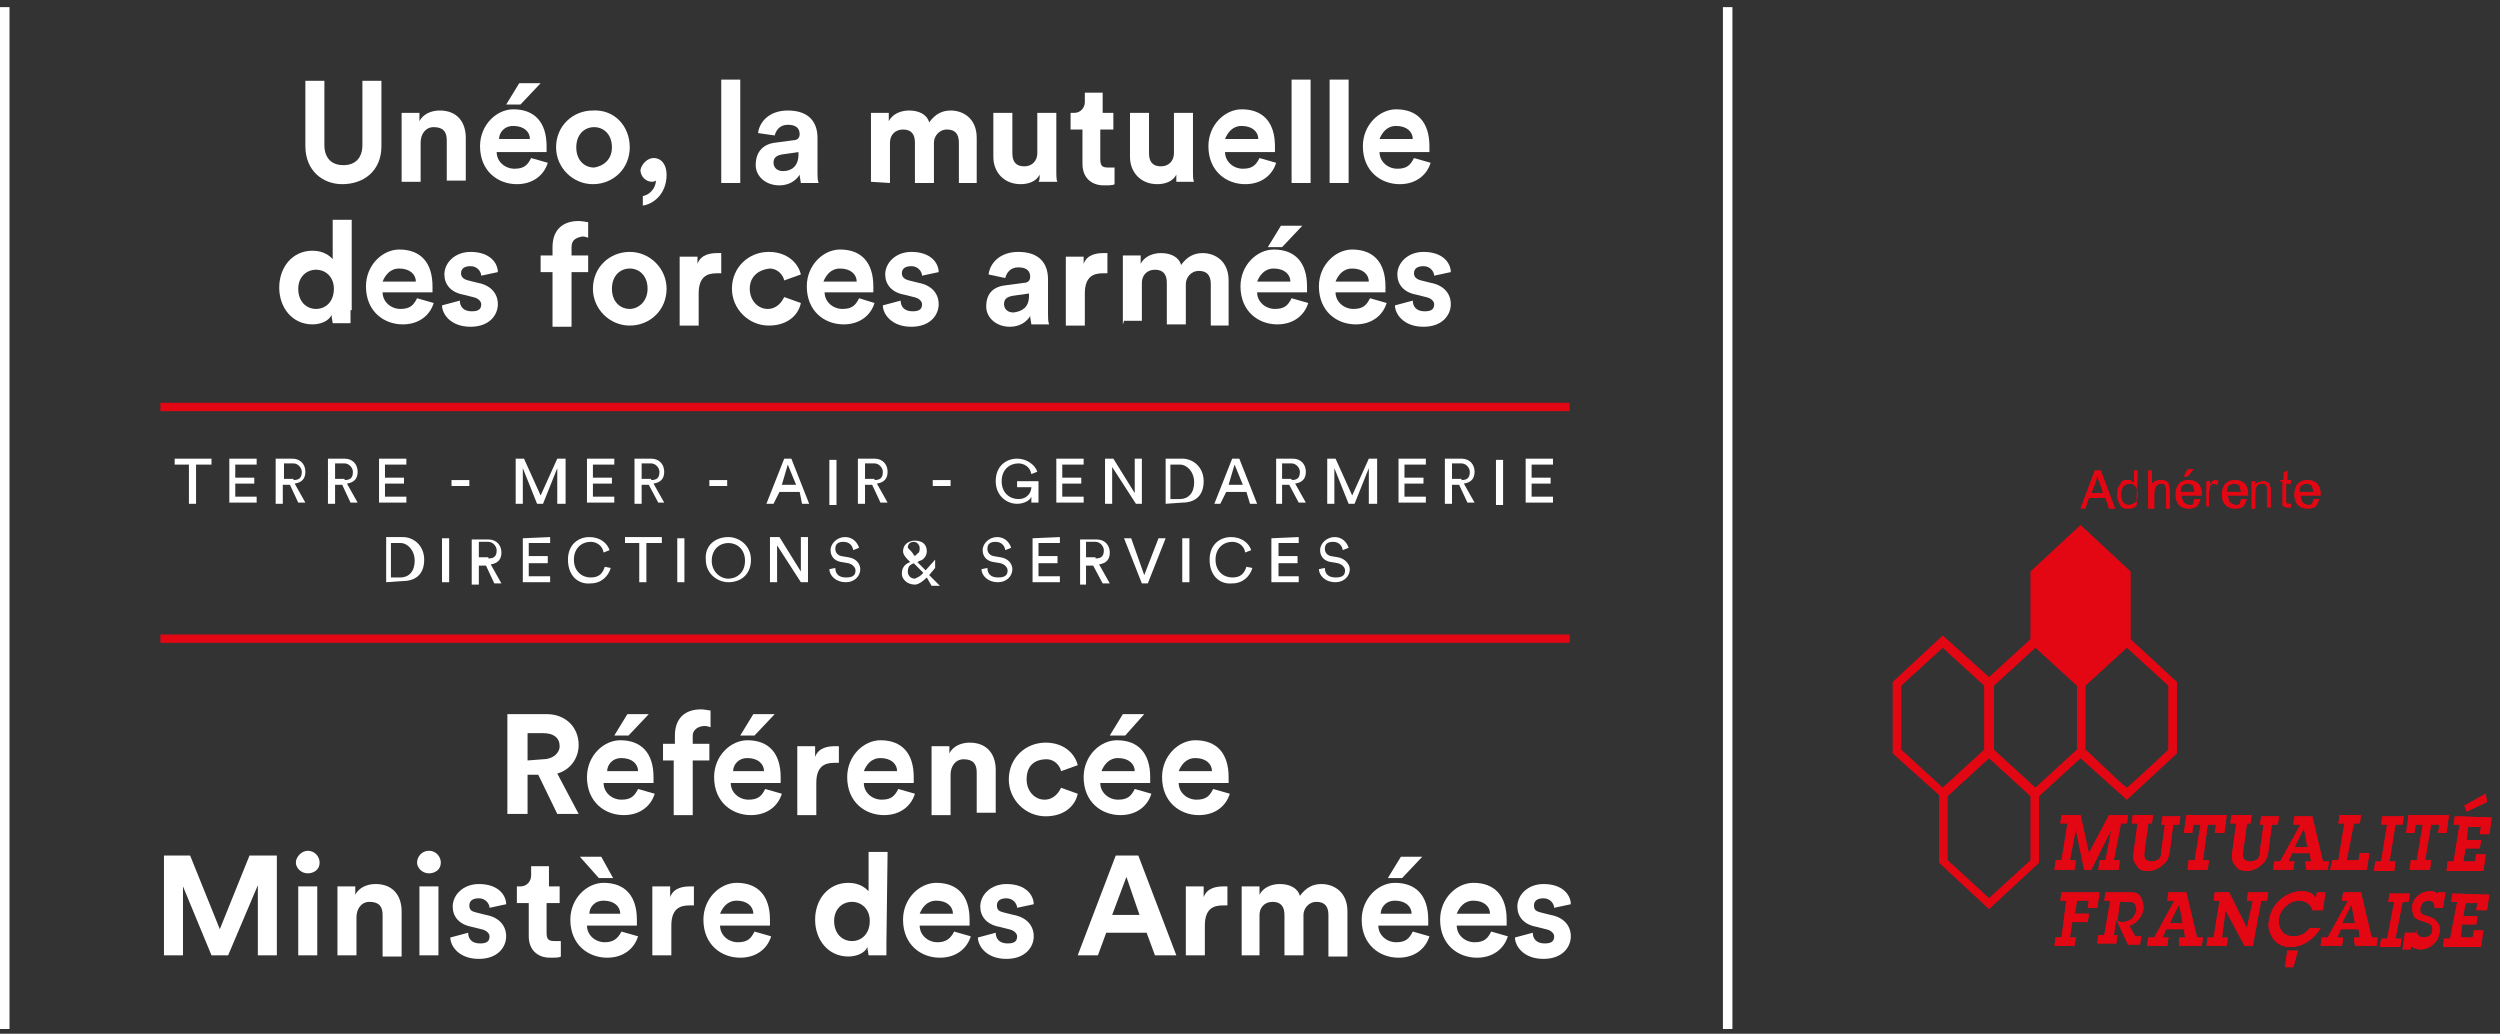<?xml version="1.0" encoding="utf-8"?>
<!-- Generator: Adobe Illustrator 28.0.0, SVG Export Plug-In . SVG Version: 6.00 Build 0)  -->
<svg version="1.1" id="Layer_1" xmlns="http://www.w3.org/2000/svg" xmlns:xlink="http://www.w3.org/1999/xlink" x="0px" y="0px"
	 viewBox="0 0 210.4 87" style="enable-background:new 0 0 210.4 87;" xml:space="preserve">
<rect x="0" y="0" width="210.4" height="87" fill="#333333" stroke="none"/>
<style type="text/css">
	.st0{fill:#E30613;}
	.st1{fill:#FFFFFF;}
</style>
<g>
	<g>
		<g>
			<path class="st0" d="M179.3,53.8v-5.7l-4.2-3.9l-4.2,3.9v5.7l-3.5,3.2l-3.9-3.5l-4.2,3.9v6l3.9,3.5v5.7l4.2,3.9l4.2-3.9V67
				l3.5-3.2l3.9,3.5l4.2-3.9v-6L179.3,53.8z M160,57.7l3.5-3.2l3.5,3.2v5.4l-3.5,3.2l-3.5-3.2V57.7z M170.9,72.4l-3.5,3.2l-3.5-3.2
				V67l3.5-3.2l3.5,3.2V72.4z M174.8,63.1l-3.5,3.2l-3.5-3.2v-5.4l3.5-3.2l3.5,3.2V63.1z M182.5,63.1c-0.2,0.2-3.1,2.9-3.5,3.2
				c-0.5-0.3-3.3-3.1-3.5-3.2v-5.4l3.5-3.2l3.5,3.2V63.1z"/>
		</g>
		<g>
			<path class="st0" d="M177.9,72.4h0.5l-0.1,0.8h-1.7l0.1-0.8h0.5l0.5-2.6l-1.7,3.4h-0.6l-0.7-3.4l-0.5,2.6h0.5l-0.1,0.8h-1.7
				l0.1-0.8h0.5l0.5-3.1h-0.6l0.1-0.7h1.6l0.7,3.2l1.7-3.2h1.6l-0.1,0.7h-0.5L177.9,72.4z"/>
		</g>
		<g>
			<path class="st0" d="M183.5,68.7l-0.1,0.7h-0.5l-0.3,2.3c-0.1,0.5-0.2,0.8-0.6,1.1c-0.3,0.3-0.8,0.5-1.2,0.5
				c-0.5,0-0.8-0.1-1-0.5c-0.3-0.3-0.3-0.8-0.2-1.3l0.3-2.2h-0.5l0.1-0.7h1.7l-0.1,0.7h-0.3l-0.3,2.2c0,0.2-0.1,0.5,0,0.7
				s0.3,0.3,0.6,0.3c0.2,0,0.5-0.1,0.6-0.2c0.2-0.2,0.2-0.5,0.2-0.7l0.3-2.2h-0.3l0.1-0.7h1.6l0,0C183.6,68.7,183.5,68.7,183.5,68.7
				z"/>
		</g>
		<g>
			<path class="st0" d="M185.4,72.4h0.5l-0.1,0.8h-1.7l0.1-0.8h0.5l0.5-3h-0.6l-0.1,0.7h-0.7l0.2-1.5h3.4l-0.2,1.5h-0.8l0.1-0.7
				h-0.7L185.4,72.4z"/>
		</g>
		<g>
			<path class="st0" d="M191.8,68.7l-0.1,0.7h-0.5l-0.3,2.3c-0.1,0.5-0.2,0.8-0.6,1.1c-0.3,0.3-0.8,0.5-1.2,0.5s-0.8-0.1-1-0.5
				c-0.3-0.3-0.3-0.8-0.2-1.3l0.3-2.2h-0.5l0.1-0.7h1.7l-0.1,0.7h-0.3l-0.3,2.2c0,0.2-0.1,0.5,0,0.7s0.3,0.3,0.6,0.3
				c0.2,0,0.5-0.1,0.6-0.2c0.2-0.2,0.2-0.5,0.2-0.7l0.3-2.2h-0.3l0.1-0.7h1.6l0,0C191.9,68.7,191.8,68.7,191.8,68.7z"/>
		</g>
		<g>
			<path class="st0" d="M194,72.5h0.5l-0.1-0.7h-1.5l-0.3,0.7h0.5l-0.1,0.7h-1.7l0.1-0.7h0.5l1.7-3.1H193l0.1-0.7h1.5l0.9,3.8h0.5
				l-0.1,0.7h-1.8L194,72.5z M193.9,69.7l-0.8,1.6h1.1L193.9,69.7z"/>
		</g>
		<g>
			<path class="st0" d="M196.3,72.4h0.5l0.5-3.1h-0.5l0.1-0.7h1.8l-0.1,0.7h-0.5l-0.6,3.1h1l0.1-0.6h0.8l-0.2,1.4h-3.1L196.3,72.4z"
				/>
		</g>
		<g>
			<path class="st0" d="M200.5,68.7l-0.1,0.7h0.5l-0.5,3.1h-0.5l-0.1,0.8h1.7l0.1-0.8h-0.5l0.5-3.1h0.6l0.1-0.7H200.5z"/>
		</g>
		<g>
			<path class="st0" d="M205.9,70.1l0.2-1.5h-3.4l-0.2,1.5h0.7l0.1-0.7h0.6l-0.5,3h-0.5l-0.1,0.8h1.7l0.1-0.8h-0.5l0.5-3h0.7
				l-0.1,0.7H205.9z"/>
		</g>
		<g>
			<path class="st0" d="M207.4,67.8l0.2,0.5l1.7-0.8l-0.1-0.7L207.4,67.8z"/>
		</g>
		<g>
			<path class="st0" d="M206.6,68.7l-0.1,0.7h0.5l-0.5,3.1H206l-0.1,0.8h3.1l0.2-1.4h-0.8l-0.1,0.6h-1l0.2-1.1h1.2l0.1-0.7h-1.2
				l0.1-1.1h1.1l-0.1,0.6h0.8l0.2-1.4L206.6,68.7L206.6,68.7z"/>
		</g>
		<g>
			<path class="st0" d="M173.9,75.8h-0.5l0.1-0.7h3.2l-0.2,1.3h-0.8l0.1-0.6h-1l-0.2,1.1h1.2l-0.1,0.7h-1.3l-0.2,1.3h0.5l-0.1,0.7
				h-1.7l0.1-0.7h0.5L173.9,75.8z"/>
		</g>
		<g>
			<path class="st0" d="M177.6,75.8h-0.5l0.1-0.7h1.9c0.5,0,0.8,0,1,0.3s0.3,0.7,0.3,1.1c-0.1,0.7-0.7,1.3-1.2,1.4l0.5,0.9h0.5
				l-0.1,0.7h-1l-1-2.1l-0.2,1.3h0.3l-0.1,0.7h-1.6l0.1-0.7h0.5L177.6,75.8z M178.5,77.6c0.2,0,0.5,0,0.8-0.2
				c0.2-0.1,0.3-0.3,0.5-0.7c0-0.2,0-0.5-0.2-0.7c-0.1-0.1-0.3-0.1-0.6-0.1h-0.6l-0.2,1.6L178.5,77.6L178.5,77.6L178.5,77.6z"/>
		</g>
		<g>
			<path class="st0" d="M183.4,78.9h0.5l-0.1-0.7h-1.5l-0.3,0.7h0.5l-0.1,0.7h-1.7l0.1-0.7h0.5l1.7-3.1h-0.6l0.1-0.7h1.5l0.9,3.8
				h0.5l-0.1,0.7h-1.9V78.9z M183.4,76.1l-0.8,1.6h1.1L183.4,76.1z"/>
		</g>
		<g>
			<path class="st0" d="M189.6,79.6h-0.7l-1.6-3l-0.3,2.3h0.5l-0.1,0.7h-1.7l0.1-0.7h0.5l0.5-3.1h-0.5l0.1-0.7h1.2l1.5,3l0.5-2.3
				h-0.5l0.1-0.7h1.7l-0.1,0.7h-0.5L189.6,79.6z"/>
		</g>
		<g>
			<path class="st0" d="M194.6,76.5c-0.2-0.5-0.7-0.7-1.1-0.7c-0.8,0-1.6,0.7-1.7,1.5s0.3,1.5,1.2,1.5c0.6,0,1-0.2,1.4-0.7h0.9
				c-0.5,0.9-1.5,1.6-2.5,1.6c-0.6,0-1.1-0.2-1.5-0.7c-0.3-0.5-0.5-1-0.3-1.7c0.2-1.3,1.5-2.3,2.7-2.3c0.6,0,1,0.2,1.2,0.6l0.1-0.5
				h0.7l-0.2,1.5h-0.9L194.6,76.5L194.6,76.5z"/>
		</g>
		<g>
			<path class="st0" d="M198.1,78.9h0.5l-0.1-0.7H197l-0.3,0.7h0.5l-0.1,0.7h-1.8l0.1-0.7h0.5l1.7-3.1h-0.5l0.1-0.7h1.5l0.9,3.8h0.5
				l-0.1,0.7h-1.8L198.1,78.9z M197.9,76.1l-0.8,1.6h1.1L197.9,76.1z"/>
		</g>
		<g>
			<path class="st0" d="M201.1,75.2l-0.1,0.7h0.5l-0.6,3.1h-0.5l-0.1,0.7h1.7l0.1-0.7h-0.5l0.6-3.1h0.5l0.1-0.7H201.1z"/>
		</g>
		<g>
			<path class="st0" d="M203.4,78.2c-0.1,0.3,0.1,0.7,0.6,0.7c0.3,0,0.7-0.2,0.7-0.6c0.1-0.5-0.3-0.6-0.6-0.7
				c-0.3-0.1-0.6-0.2-0.8-0.3c-0.2-0.2-0.3-0.6-0.3-1c0.1-0.8,0.8-1.3,1.5-1.3c0.3,0,0.6,0.1,0.7,0.3v-0.2h0.6l-0.2,1.3h-0.7
				c0-0.3-0.1-0.6-0.5-0.6s-0.6,0.2-0.7,0.6c-0.1,0.5,0.2,0.6,0.6,0.7c0.3,0.1,0.6,0.2,0.8,0.5c0.2,0.2,0.3,0.6,0.2,0.9
				c-0.1,0.8-0.8,1.4-1.6,1.4c-0.3,0-0.6-0.1-0.8-0.3v0.3h-0.7l0.2-1.4h1L203.4,78.2L203.4,78.2z"/>
		</g>
		<g>
			<path class="st0" d="M206.4,75.2l-0.1,0.7h0.5l-0.6,3.1h-0.5l-0.1,0.7h3.2l0.2-1.4h-0.8l-0.1,0.6h-1l0.1-1.1h1.2l0.1-0.7h-1.2
				l0.2-1.1h1l-0.1,0.6h0.9l0.2-1.3L206.4,75.2L206.4,75.2z"/>
		</g>
		<g>
			<path class="st0" d="M192.8,80c-0.1,0-0.2,0-0.3,0l-0.2,1.4h0.7l0.4-1.4C193,80,192.9,80,192.8,80z"/>
		</g>
		<g>
			<path class="st0" d="M175.1,42.8l1.2-3.2h0.5l1.2,3.2h-0.5l-0.3-0.9h-1.4l-0.3,0.9H175.1z M176,41.5h1l-0.3-0.9
				c-0.1-0.2-0.2-0.5-0.2-0.7c0,0.2-0.1,0.5-0.1,0.6L176,41.5z"/>
		</g>
		<g>
			<path class="st0" d="M179.8,42.8v-0.3c-0.1,0.2-0.3,0.3-0.7,0.3c-0.2,0-0.3,0-0.5-0.1c-0.1-0.1-0.2-0.2-0.3-0.5
				c-0.1-0.2-0.1-0.3-0.1-0.6c0-0.2,0-0.5,0.1-0.6c0.1-0.2,0.2-0.3,0.3-0.5c0.1-0.1,0.3-0.1,0.5-0.1s0.2,0,0.3,0.1
				c0.1,0.1,0.2,0.1,0.2,0.2v-1.1h0.3L179.8,42.8L179.8,42.8L179.8,42.8z M178.5,41.6c0,0.3,0.1,0.6,0.2,0.7
				c0.1,0.1,0.2,0.2,0.5,0.2c0.1,0,0.3-0.1,0.5-0.2c0.1-0.1,0.2-0.3,0.2-0.7c0-0.3-0.1-0.6-0.2-0.7c-0.1-0.1-0.2-0.2-0.5-0.2
				c-0.2,0-0.3,0.1-0.5,0.2C178.6,41.1,178.5,41.3,178.5,41.6z"/>
		</g>
		<g>
			<path class="st0" d="M180.8,42.8v-3.2h0.3v1.1c0.2-0.2,0.5-0.3,0.7-0.3c0.1,0,0.3,0,0.5,0.1c0.1,0.1,0.2,0.1,0.2,0.2
				c0,0.1,0.1,0.3,0.1,0.6v1.5h-0.3v-1.5c0-0.2,0-0.3-0.1-0.5c-0.1-0.1-0.2-0.1-0.3-0.1s-0.2,0-0.3,0.1c-0.1,0.1-0.2,0.1-0.2,0.2
				c0,0.1-0.1,0.2-0.1,0.5v1.3C181.3,42.8,180.8,42.8,180.8,42.8z"/>
		</g>
		<g>
			<path class="st0" d="M184.7,42h0.5c-0.1,0.2-0.2,0.5-0.3,0.6c-0.2,0.1-0.3,0.2-0.7,0.2s-0.6-0.1-0.8-0.3
				c-0.2-0.2-0.3-0.5-0.3-0.9c0-0.3,0.1-0.7,0.3-0.9c0.2-0.2,0.5-0.3,0.8-0.3s0.6,0.1,0.8,0.3c0.2,0.2,0.3,0.5,0.3,0.9v0.1h-1.7
				c0,0.2,0.1,0.5,0.2,0.6s0.3,0.2,0.5,0.2s0.2,0,0.3-0.1C184.6,42.3,184.6,42.2,184.7,42z M183.5,41.4h1.2c0-0.2-0.1-0.3-0.1-0.5
				c-0.1-0.1-0.3-0.2-0.5-0.2s-0.3,0.1-0.5,0.2C183.6,41.1,183.5,41.2,183.5,41.4z M183.8,40.1l0.3-0.6h0.5l-0.5,0.6H183.8z"/>
		</g>
		<g>
			<path class="st0" d="M185.7,42.8v-2.3h0.3v0.3c0.1-0.1,0.1-0.2,0.2-0.3c0.1,0,0.1-0.1,0.2-0.1s0.2,0,0.3,0.1l-0.1,0.3
				c-0.1,0-0.2-0.1-0.3-0.1c-0.1,0-0.1,0-0.2,0.1c-0.1,0-0.1,0.1-0.1,0.2c0,0.1-0.1,0.3-0.1,0.5v1.1h-0.2L185.7,42.8L185.7,42.8z"/>
		</g>
		<g>
			<path class="st0" d="M188.6,42h0.5c-0.1,0.2-0.2,0.5-0.3,0.6c-0.1,0.1-0.3,0.2-0.7,0.2c-0.3,0-0.6-0.1-0.8-0.3
				c-0.2-0.2-0.3-0.5-0.3-0.9c0-0.3,0.1-0.7,0.3-0.9c0.2-0.2,0.5-0.3,0.8-0.3s0.6,0.1,0.8,0.3c0.2,0.2,0.3,0.5,0.3,0.9v0.1h-1.7
				c0,0.2,0.1,0.5,0.2,0.6s0.3,0.2,0.5,0.2c0.1,0,0.2,0,0.3-0.1C188.5,42.3,188.6,42.2,188.6,42z M187.4,41.4h1.2
				c0-0.2-0.1-0.3-0.1-0.5c-0.1-0.1-0.3-0.2-0.5-0.2s-0.3,0.1-0.5,0.2C187.5,41.1,187.4,41.2,187.4,41.4z"/>
		</g>
		<g>
			<path class="st0" d="M189.5,42.8v-2.3h0.3v0.3c0.1-0.2,0.5-0.3,0.7-0.3c0.1,0,0.2,0,0.3,0.1c0.1,0,0.2,0.1,0.2,0.2
				c0,0.1,0.1,0.2,0.1,0.3s0,0.2,0,0.3v1.3h-0.3v-1.4c0-0.1,0-0.2,0-0.3s-0.1-0.1-0.1-0.2c-0.1,0-0.1-0.1-0.2-0.1s-0.3,0-0.5,0.1
				c-0.1,0.1-0.2,0.3-0.2,0.6v1.4C189.8,42.8,189.5,42.8,189.5,42.8z"/>
		</g>
		<g>
			<path class="st0" d="M192.8,42.4v0.3c-0.1,0-0.2,0-0.3,0c-0.1,0-0.2,0-0.3-0.1c-0.1,0-0.1-0.1-0.1-0.2c0-0.1,0-0.2,0-0.5v-1.4
				h-0.2v-0.1h0.3v-0.6l0.3-0.2v0.8h0.3v0.3h-0.4v1.4c0,0.1,0,0.2,0,0.2s0,0,0.1,0.1h0.1C192.7,42.4,192.8,42.4,192.8,42.4z"/>
		</g>
		<g>
			<path class="st0" d="M194.7,42h0.5c-0.1,0.2-0.2,0.5-0.3,0.6c-0.1,0.1-0.3,0.2-0.7,0.2c-0.3,0-0.6-0.1-0.8-0.3
				c-0.2-0.2-0.3-0.5-0.3-0.9c0-0.3,0.1-0.7,0.3-0.9c0.2-0.2,0.5-0.3,0.8-0.3s0.6,0.1,0.8,0.3c0.2,0.2,0.3,0.5,0.3,0.9v0.1h-1.7
				c0,0.2,0.1,0.5,0.2,0.6s0.3,0.2,0.5,0.2c0.1,0,0.2,0,0.3-0.1C194.6,42.3,194.7,42.2,194.7,42z M193.5,41.4h1.2
				c0-0.2-0.1-0.3-0.1-0.5c-0.1-0.1-0.2-0.2-0.5-0.2c-0.2,0-0.3,0.1-0.5,0.2C193.6,41.1,193.5,41.2,193.5,41.4z"/>
		</g>
		<g>
			<path class="st0" d="M179.3,53.8v-5.7l-4.2-3.9l-4.2,3.9v5.7l-3.5,3.2l-3.9-3.5l-4.2,3.9v6l3.9,3.5v5.7l4.2,3.9l4.2-3.9V67
				l3.5-3.2l3.9,3.5l4.2-3.9v-6L179.3,53.8z M160,57.7l3.5-3.2l3.5,3.2v5.4l-3.5,3.2l-3.5-3.2V57.7z M170.9,72.4l-3.5,3.2l-3.5-3.2
				V67l3.5-3.2l3.5,3.2V72.4z M174.8,63.1l-3.5,3.2l-3.5-3.2v-5.4l3.5-3.2l3.5,3.2V63.1z M182.5,63.1c-0.2,0.2-3.1,2.9-3.5,3.2
				c-0.5-0.3-3.3-3.1-3.5-3.2v-5.4l3.5-3.2l3.5,3.2V63.1z"/>
		</g>
		<g>
			<path class="st0" d="M177.9,72.4h0.5l-0.1,0.8h-1.7l0.1-0.8h0.5l0.5-2.6l-1.7,3.4h-0.6l-0.7-3.4l-0.5,2.6h0.5l-0.1,0.8h-1.7
				l0.1-0.8h0.5l0.5-3.1h-0.6l0.1-0.7h1.6l0.7,3.2l1.7-3.2h1.6l-0.1,0.7h-0.5L177.9,72.4z"/>
		</g>
		<g>
			<path class="st0" d="M183.5,68.7l-0.1,0.7h-0.5l-0.3,2.3c-0.1,0.5-0.2,0.8-0.6,1.1c-0.3,0.3-0.8,0.5-1.2,0.5
				c-0.5,0-0.8-0.1-1-0.5c-0.3-0.3-0.3-0.8-0.2-1.3l0.3-2.2h-0.5l0.1-0.7h1.7l-0.1,0.7h-0.3l-0.3,2.2c0,0.2-0.1,0.5,0,0.7
				s0.3,0.3,0.6,0.3c0.2,0,0.5-0.1,0.6-0.2c0.2-0.2,0.2-0.5,0.2-0.7l0.3-2.2h-0.3l0.1-0.7h1.6l0,0C183.6,68.7,183.5,68.7,183.5,68.7
				z"/>
		</g>
		<g>
			<path class="st0" d="M185.4,72.4h0.5l-0.1,0.8h-1.7l0.1-0.8h0.5l0.5-3h-0.6l-0.1,0.7h-0.7l0.2-1.5h3.4l-0.2,1.5h-0.8l0.1-0.7
				h-0.7L185.4,72.4z"/>
		</g>
		<g>
			<path class="st0" d="M191.8,68.7l-0.1,0.7h-0.5l-0.3,2.3c-0.1,0.5-0.2,0.8-0.6,1.1c-0.3,0.3-0.8,0.5-1.2,0.5s-0.8-0.1-1-0.5
				c-0.3-0.3-0.3-0.8-0.2-1.3l0.3-2.2h-0.5l0.1-0.7h1.7l-0.1,0.7h-0.3l-0.3,2.2c0,0.2-0.1,0.5,0,0.7s0.3,0.3,0.6,0.3
				c0.2,0,0.5-0.1,0.6-0.2c0.2-0.2,0.2-0.5,0.2-0.7l0.3-2.2h-0.3l0.1-0.7h1.6l0,0C191.9,68.7,191.8,68.7,191.8,68.7z"/>
		</g>
		<g>
			<path class="st0" d="M194,72.5h0.5l-0.1-0.7h-1.5l-0.3,0.7h0.5l-0.1,0.7h-1.7l0.1-0.7h0.5l1.7-3.1H193l0.1-0.7h1.5l0.9,3.8h0.5
				l-0.1,0.7h-1.8L194,72.5z M193.9,69.7l-0.8,1.6h1.1L193.9,69.7z"/>
		</g>
		<g>
			<path class="st0" d="M196.3,72.4h0.5l0.5-3.1h-0.5l0.1-0.7h1.8l-0.1,0.7h-0.5l-0.6,3.1h1l0.1-0.6h0.8l-0.2,1.4h-3.1L196.3,72.4z"
				/>
		</g>
		<g>
			<path class="st0" d="M200.5,68.7l-0.1,0.7h0.5l-0.5,3.1h-0.5l-0.1,0.8h1.7l0.1-0.8h-0.5l0.5-3.1h0.6l0.1-0.7H200.5z"/>
		</g>
		<g>
			<path class="st0" d="M205.9,70.1l0.2-1.5h-3.4l-0.2,1.5h0.7l0.1-0.7h0.6l-0.5,3h-0.5l-0.1,0.8h1.7l0.1-0.8h-0.5l0.5-3h0.7
				l-0.1,0.7H205.9z"/>
		</g>
		<g>
			<path class="st0" d="M207.4,67.8l0.2,0.5l1.7-0.8l-0.1-0.7L207.4,67.8z"/>
		</g>
		<g>
			<path class="st0" d="M206.6,68.7l-0.1,0.7h0.5l-0.5,3.1H206l-0.1,0.8h3.1l0.2-1.4h-0.8l-0.1,0.6h-1l0.2-1.1h1.2l0.1-0.7h-1.2
				l0.1-1.1h1.1l-0.1,0.6h0.8l0.2-1.4L206.6,68.7L206.6,68.7z"/>
		</g>
		<g>
			<path class="st0" d="M173.9,75.8h-0.5l0.1-0.7h3.2l-0.2,1.3h-0.8l0.1-0.6h-1l-0.2,1.1h1.2l-0.1,0.7h-1.3l-0.2,1.3h0.5l-0.1,0.7
				h-1.7l0.1-0.7h0.5L173.9,75.8z"/>
		</g>
		<g>
			<path class="st0" d="M177.6,75.8h-0.5l0.1-0.7h1.9c0.5,0,0.8,0,1,0.3s0.3,0.7,0.3,1.1c-0.1,0.7-0.7,1.3-1.2,1.4l0.5,0.9h0.5
				l-0.1,0.7h-1l-1-2.1l-0.2,1.3h0.3l-0.1,0.7h-1.6l0.1-0.7h0.5L177.6,75.8z M178.5,77.6c0.2,0,0.5,0,0.8-0.2
				c0.2-0.1,0.3-0.3,0.5-0.7c0-0.2,0-0.5-0.2-0.7c-0.1-0.1-0.3-0.1-0.6-0.1h-0.6l-0.2,1.6L178.5,77.6L178.5,77.6L178.5,77.6z"/>
		</g>
		<g>
			<path class="st0" d="M183.4,78.9h0.5l-0.1-0.7h-1.5l-0.3,0.7h0.5l-0.1,0.7h-1.7l0.1-0.7h0.5l1.7-3.1h-0.6l0.1-0.7h1.5l0.9,3.8
				h0.5l-0.1,0.7h-1.9V78.9z M183.4,76.1l-0.8,1.6h1.1L183.4,76.1z"/>
		</g>
		<g>
			<path class="st0" d="M189.6,79.6h-0.7l-1.6-3l-0.3,2.3h0.5l-0.1,0.7h-1.7l0.1-0.7h0.5l0.5-3.1h-0.5l0.1-0.7h1.2l1.5,3l0.5-2.3
				h-0.5l0.1-0.7h1.7l-0.1,0.7h-0.5L189.6,79.6z"/>
		</g>
		<g>
			<path class="st0" d="M194.6,76.5c-0.2-0.5-0.7-0.7-1.1-0.7c-0.8,0-1.6,0.7-1.7,1.5s0.3,1.5,1.2,1.5c0.6,0,1-0.2,1.4-0.7h0.9
				c-0.5,0.9-1.5,1.6-2.5,1.6c-0.6,0-1.1-0.2-1.5-0.7c-0.3-0.5-0.5-1-0.3-1.7c0.2-1.3,1.5-2.3,2.7-2.3c0.6,0,1,0.2,1.2,0.6l0.1-0.5
				h0.7l-0.2,1.5h-0.9L194.6,76.5L194.6,76.5z"/>
		</g>
		<g>
			<path class="st0" d="M198.1,78.9h0.5l-0.1-0.7H197l-0.3,0.7h0.5l-0.1,0.7h-1.8l0.1-0.7h0.5l1.7-3.1h-0.5l0.1-0.7h1.5l0.9,3.8h0.5
				l-0.1,0.7h-1.8L198.1,78.9z M197.9,76.1l-0.8,1.6h1.1L197.9,76.1z"/>
		</g>
		<g>
			<path class="st0" d="M201.1,75.2l-0.1,0.7h0.5l-0.6,3.1h-0.5l-0.1,0.7h1.7l0.1-0.7h-0.5l0.6-3.1h0.5l0.1-0.7H201.1z"/>
		</g>
		<g>
			<path class="st0" d="M203.4,78.2c-0.1,0.3,0.1,0.7,0.6,0.7c0.3,0,0.7-0.2,0.7-0.6c0.1-0.5-0.3-0.6-0.6-0.7
				c-0.3-0.1-0.6-0.2-0.8-0.3c-0.2-0.2-0.3-0.6-0.3-1c0.1-0.8,0.8-1.3,1.5-1.3c0.3,0,0.6,0.1,0.7,0.3v-0.2h0.6l-0.2,1.3h-0.7
				c0-0.3-0.1-0.6-0.5-0.6s-0.6,0.2-0.7,0.6c-0.1,0.5,0.2,0.6,0.6,0.7c0.3,0.1,0.6,0.2,0.8,0.5c0.2,0.2,0.3,0.6,0.2,0.9
				c-0.1,0.8-0.8,1.4-1.6,1.4c-0.3,0-0.6-0.1-0.8-0.3v0.3h-0.7l0.2-1.4h1L203.4,78.2L203.4,78.2z"/>
		</g>
		<g>
			<path class="st0" d="M206.4,75.2l-0.1,0.7h0.5l-0.6,3.1h-0.5l-0.1,0.7h3.2l0.2-1.4h-0.8l-0.1,0.6h-1l0.1-1.1h1.2l0.1-0.7h-1.2
				l0.2-1.1h1l-0.1,0.6h0.9l0.2-1.3L206.4,75.2L206.4,75.2z"/>
		</g>
		<g>
			<path class="st0" d="M192.8,80c-0.1,0-0.2,0-0.3,0l-0.2,1.4h0.7l0.4-1.4C193,80,192.9,80,192.8,80z"/>
		</g>
		<g>
			<path class="st0" d="M175.1,42.8l1.2-3.2h0.5l1.2,3.2h-0.5l-0.3-0.9h-1.4l-0.3,0.9H175.1z M176,41.5h1l-0.3-0.9
				c-0.1-0.2-0.2-0.5-0.2-0.7c0,0.2-0.1,0.5-0.1,0.6L176,41.5z"/>
		</g>
		<g>
			<path class="st0" d="M179.8,42.8v-0.3c-0.1,0.2-0.3,0.3-0.7,0.3c-0.2,0-0.3,0-0.5-0.1c-0.1-0.1-0.2-0.2-0.3-0.5
				c-0.1-0.2-0.1-0.3-0.1-0.6c0-0.2,0-0.5,0.1-0.6c0.1-0.2,0.2-0.3,0.3-0.5c0.1-0.1,0.3-0.1,0.5-0.1s0.2,0,0.3,0.1
				c0.1,0.1,0.2,0.1,0.2,0.2v-1.1h0.3L179.8,42.8L179.8,42.8L179.8,42.8z M178.5,41.6c0,0.3,0.1,0.6,0.2,0.7
				c0.1,0.1,0.2,0.2,0.5,0.2c0.1,0,0.3-0.1,0.5-0.2c0.1-0.1,0.2-0.3,0.2-0.7c0-0.3-0.1-0.6-0.2-0.7c-0.1-0.1-0.2-0.2-0.5-0.2
				c-0.2,0-0.3,0.1-0.5,0.2C178.6,41.1,178.5,41.3,178.5,41.6z"/>
		</g>
		<g>
			<path class="st0" d="M180.8,42.8v-3.2h0.3v1.1c0.2-0.2,0.5-0.3,0.7-0.3c0.1,0,0.3,0,0.5,0.1c0.1,0.1,0.2,0.1,0.2,0.2
				c0,0.1,0.1,0.3,0.1,0.6v1.5h-0.3v-1.5c0-0.2,0-0.3-0.1-0.5c-0.1-0.1-0.2-0.1-0.3-0.1s-0.2,0-0.3,0.1c-0.1,0.1-0.2,0.1-0.2,0.2
				c0,0.1-0.1,0.2-0.1,0.5v1.3C181.3,42.8,180.8,42.8,180.8,42.8z"/>
		</g>
		<g>
			<path class="st0" d="M184.7,42h0.5c-0.1,0.2-0.2,0.5-0.3,0.6c-0.2,0.1-0.3,0.2-0.7,0.2s-0.6-0.1-0.8-0.3
				c-0.2-0.2-0.3-0.5-0.3-0.9c0-0.3,0.1-0.7,0.3-0.9c0.2-0.2,0.5-0.3,0.8-0.3s0.6,0.1,0.8,0.3c0.2,0.2,0.3,0.5,0.3,0.9v0.1h-1.7
				c0,0.2,0.1,0.5,0.2,0.6s0.3,0.2,0.5,0.2s0.2,0,0.3-0.1C184.6,42.3,184.6,42.2,184.7,42z M183.5,41.4h1.2c0-0.2-0.1-0.3-0.1-0.5
				c-0.1-0.1-0.3-0.2-0.5-0.2s-0.3,0.1-0.5,0.2C183.6,41.1,183.5,41.2,183.5,41.4z M183.8,40.1l0.3-0.6h0.5l-0.5,0.6H183.8z"/>
		</g>
		<g>
			<path class="st0" d="M185.7,42.8v-2.3h0.3v0.3c0.1-0.1,0.1-0.2,0.2-0.3c0.1,0,0.1-0.1,0.2-0.1s0.2,0,0.3,0.1l-0.1,0.3
				c-0.1,0-0.2-0.1-0.3-0.1c-0.1,0-0.1,0-0.2,0.1c-0.1,0-0.1,0.1-0.1,0.2c0,0.1-0.1,0.3-0.1,0.5v1.1h-0.2L185.7,42.8L185.7,42.8z"/>
		</g>
		<g>
			<path class="st0" d="M188.6,42h0.5c-0.1,0.2-0.2,0.5-0.3,0.6c-0.1,0.1-0.3,0.2-0.7,0.2c-0.3,0-0.6-0.1-0.8-0.3
				c-0.2-0.2-0.3-0.5-0.3-0.9c0-0.3,0.1-0.7,0.3-0.9c0.2-0.2,0.5-0.3,0.8-0.3s0.6,0.1,0.8,0.3c0.2,0.2,0.3,0.5,0.3,0.9v0.1h-1.7
				c0,0.2,0.1,0.5,0.2,0.6s0.3,0.2,0.5,0.2c0.1,0,0.2,0,0.3-0.1C188.5,42.3,188.6,42.2,188.6,42z M187.4,41.4h1.2
				c0-0.2-0.1-0.3-0.1-0.5c-0.1-0.1-0.3-0.2-0.5-0.2s-0.3,0.1-0.5,0.2C187.5,41.1,187.4,41.2,187.4,41.4z"/>
		</g>
		<g>
			<path class="st0" d="M189.5,42.8v-2.3h0.3v0.3c0.1-0.2,0.5-0.3,0.7-0.3c0.1,0,0.2,0,0.3,0.1c0.1,0,0.2,0.1,0.2,0.2
				c0,0.1,0.1,0.2,0.1,0.3s0,0.2,0,0.3v1.3h-0.3v-1.4c0-0.1,0-0.2,0-0.3s-0.1-0.1-0.1-0.2c-0.1,0-0.1-0.1-0.2-0.1s-0.3,0-0.5,0.1
				c-0.1,0.1-0.2,0.3-0.2,0.6v1.4C189.8,42.8,189.5,42.8,189.5,42.8z"/>
		</g>
		<g>
			<path class="st0" d="M192.8,42.4v0.3c-0.1,0-0.2,0-0.3,0c-0.1,0-0.2,0-0.3-0.1c-0.1,0-0.1-0.1-0.1-0.2c0-0.1,0-0.2,0-0.5v-1.4
				h-0.2v-0.1h0.3v-0.6l0.3-0.2v0.8h0.3v0.3h-0.4v1.4c0,0.1,0,0.2,0,0.2s0,0,0.1,0.1h0.1C192.7,42.4,192.8,42.4,192.8,42.4z"/>
		</g>
		<g>
			<path class="st0" d="M194.7,42h0.5c-0.1,0.2-0.2,0.5-0.3,0.6c-0.1,0.1-0.3,0.2-0.7,0.2c-0.3,0-0.6-0.1-0.8-0.3
				c-0.2-0.2-0.3-0.5-0.3-0.9c0-0.3,0.1-0.7,0.3-0.9c0.2-0.2,0.5-0.3,0.8-0.3s0.6,0.1,0.8,0.3c0.2,0.2,0.3,0.5,0.3,0.9v0.1h-1.7
				c0,0.2,0.1,0.5,0.2,0.6s0.3,0.2,0.5,0.2c0.1,0,0.2,0,0.3-0.1C194.6,42.3,194.7,42.2,194.7,42z M193.5,41.4h1.2
				c0-0.2-0.1-0.3-0.1-0.5c-0.1-0.1-0.2-0.2-0.5-0.2c-0.2,0-0.3,0.1-0.5,0.2C193.6,41.1,193.5,41.2,193.5,41.4z"/>
		</g>
	</g>
	<g>
		<g>
			<path class="st1" d="M145.8,0.6H145v86h0.8V0.6z"/>
		</g>
		<g>
			<path class="st1" d="M45.7,63.9c0.8,0,1.4-0.5,1.4-1.1c0-0.7-0.5-1.1-1.4-1.1h-1.3V64L45.7,63.9L45.7,63.9L45.7,63.9z M45.3,65.2
				h-0.9v3.3h-1.7v-8.4H46c1.6,0,2.7,1.1,2.7,2.6c0,1.1-0.7,2.1-1.8,2.4l1.8,3.4h-1.8L45.3,65.2z"/>
		</g>
		<g>
			<path class="st1" d="M52.9,61.9h-1.2l1.1-1.8h1.8L52.9,61.9z M53.7,64.9c0-0.6-0.5-1.1-1.4-1.1c-0.8,0-1.2,0.6-1.2,1.1H53.7z
				 M55.1,66.8c-0.3,1-1.2,1.8-2.6,1.8c-1.6,0-3.1-1.1-3.1-3.2c0-1.8,1.4-3.1,2.8-3.1c1.8,0,2.8,1.1,2.8,3.1c0,0.2,0,0.5,0,0.5h-4.2
				c0,0.8,0.7,1.4,1.5,1.4s1.1-0.3,1.4-0.9L55.1,66.8z"/>
		</g>
		<g>
			<path class="st1" d="M58.3,61.9v0.7h1.4V64h-1.4v4.6h-1.6V64h-0.9v-1.4h1v-0.7c0-1.4,0.8-2.2,2.2-2.2c0.3,0,0.7,0.1,0.8,0.1v1.4
				c-0.1,0-0.2-0.1-0.5-0.1C58.8,61.1,58.3,61.4,58.3,61.9z"/>
		</g>
		<g>
			<path class="st1" d="M63.5,61.9h-1.2l1.1-1.8h1.8L63.5,61.9z M64.3,64.9c0-0.6-0.5-1.1-1.4-1.1c-0.8,0-1.2,0.6-1.2,1.1H64.3z
				 M65.8,66.8c-0.3,1-1.2,1.8-2.6,1.8c-1.6,0-3.1-1.1-3.1-3.2c0-1.8,1.4-3.1,2.8-3.1c1.8,0,2.8,1.1,2.8,3.1c0,0.2,0,0.5,0,0.5h-4.2
				c0,0.8,0.7,1.4,1.5,1.4s1.1-0.3,1.4-0.9L65.8,66.8z"/>
		</g>
		<g>
			<path class="st1" d="M70.7,64.2c-0.2,0-0.3,0-0.5,0c-0.8,0-1.5,0.3-1.5,1.7v2.7h-1.6v-5.8h1.5v0.9c0.3-0.8,1.1-0.9,1.7-0.9
				c0.1,0,0.2,0,0.3,0v1.4C70.6,64.2,70.7,64.2,70.7,64.2z"/>
		</g>
		<g>
			<path class="st1" d="M75.5,64.9c0-0.6-0.5-1.1-1.4-1.1c-0.8,0-1.2,0.6-1.4,1.1H75.5z M77,66.8c-0.3,1-1.2,1.8-2.6,1.8
				c-1.6,0-3.1-1.1-3.1-3.2c0-1.8,1.4-3.1,2.8-3.1c1.8,0,2.8,1.1,2.8,3.1c0,0.2,0,0.5,0,0.5h-4.2c0,0.8,0.7,1.4,1.5,1.4
				s1.1-0.3,1.4-0.9L77,66.8z"/>
		</g>
		<g>
			<path class="st1" d="M80,68.6h-1.6v-5.8h1.5v0.6c0.3-0.6,1-0.9,1.7-0.9c1.5,0,2.2,1,2.2,2.3v3.6h-1.6V65c0-0.7-0.3-1.1-1.1-1.1
				c-0.7,0-1.1,0.6-1.1,1.3L80,68.6L80,68.6L80,68.6z"/>
		</g>
		<g>
			<path class="st1" d="M86.4,65.6c0,1,0.7,1.7,1.5,1.7s1.2-0.6,1.4-1l1.4,0.5c-0.2,1-1.1,1.9-2.7,1.9c-1.7,0-3.1-1.4-3.1-3.1
				c0-1.8,1.4-3.1,3.1-3.1c1.6,0,2.5,1,2.7,1.9l-1.4,0.5c-0.1-0.5-0.6-1-1.2-1C87.1,63.9,86.4,64.4,86.4,65.6z"/>
		</g>
		<g>
			<path class="st1" d="M94.7,61.9h-1.3l1.1-1.8h1.8L94.7,61.9z M95.5,64.9c0-0.6-0.5-1.1-1.4-1.1c-0.8,0-1.2,0.6-1.4,1.1H95.5z
				 M96.9,66.8c-0.3,1-1.2,1.8-2.6,1.8c-1.6,0-3.1-1.1-3.1-3.2c0-1.8,1.4-3.1,2.8-3.1c1.8,0,2.8,1.1,2.8,3.1c0,0.2,0,0.5,0,0.5h-4.2
				c0,0.8,0.7,1.4,1.5,1.4s1.1-0.3,1.4-0.9L96.9,66.8z"/>
		</g>
		<g>
			<path class="st1" d="M102,64.9c0-0.6-0.5-1.1-1.4-1.1c-0.8,0-1.2,0.6-1.4,1.1H102z M103.5,66.8c-0.3,1-1.2,1.8-2.6,1.8
				c-1.6,0-3.1-1.1-3.1-3.2c0-1.8,1.4-3.1,2.8-3.1c1.8,0,2.8,1.1,2.8,3.1c0,0.2,0,0.5,0,0.5h-4.2c0,0.8,0.7,1.4,1.5,1.4
				s1.1-0.3,1.4-0.9L103.5,66.8z"/>
		</g>
		<g>
			<path class="st1" d="M21.7,80.4v-5.9l-2.5,5.9h-1.4l-2.4-5.8v5.8h-1.6V72H16l2.5,6.2L21,72h2.3v8.4H21.7z"/>
		</g>
		<g>
			<path class="st1" d="M25.1,74.6h1.6v5.8h-1.6V74.6z M25.9,71.6c0.6,0,1,0.5,1,1c0,0.6-0.5,0.9-1,0.9c-0.6,0-1-0.5-1-0.9
				C24.9,72.1,25.4,71.6,25.9,71.6z"/>
		</g>
		<g>
			<path class="st1" d="M30,80.4h-1.6v-5.8h1.5v0.7c0.3-0.6,1-0.9,1.7-0.9c1.5,0,2.2,1,2.2,2.3v3.8h-1.6V77c0-0.7-0.3-1.1-1.1-1.1
				c-0.7,0-1.1,0.6-1.1,1.3v3.3l0,0L30,80.4L30,80.4z"/>
		</g>
		<g>
			<path class="st1" d="M35.3,74.6h1.6v5.8h-1.6V74.6z M36.1,71.6c0.6,0,1,0.5,1,1c0,0.6-0.5,0.9-1,0.9c-0.6,0-1-0.5-1-0.9
				C35.1,72.1,35.5,71.6,36.1,71.6z"/>
		</g>
		<g>
			<path class="st1" d="M39.4,78.5c0,0.5,0.3,0.9,1,0.9c0.6,0,0.8-0.2,0.8-0.6c0-0.2-0.2-0.5-0.7-0.6L39.7,78
				c-1.1-0.2-1.6-0.9-1.6-1.7c0-1,0.9-1.9,2.2-1.9c1.7,0,2.3,1,2.3,1.7l-1.4,0.3c0-0.3-0.3-0.8-0.9-0.8c-0.5,0-0.8,0.2-0.8,0.6
				s0.2,0.5,0.6,0.6l0.8,0.2c1.1,0.2,1.7,0.9,1.7,1.8s-0.7,1.9-2.3,1.9c-1.7,0-2.4-1.1-2.4-1.8L39.4,78.5z"/>
		</g>
		<g>
			<path class="st1" d="M46,74.6h1.1V76H46v2.5c0,0.6,0.2,0.7,0.7,0.7c0.2,0,0.5,0,0.5,0v1.3c-0.1,0.1-0.5,0.1-0.9,0.1
				c-1.1,0-1.8-0.7-1.8-1.8V76h-1v-1.4h0.3c0.6,0,0.9-0.5,0.9-0.9v-0.8h1.5v1.7C46.2,74.6,46,74.6,46,74.6z"/>
		</g>
		<g>
			<path class="st1" d="M52.2,76.9c0-0.6-0.5-1.1-1.4-1.1c-0.8,0-1.2,0.6-1.2,1.1H52.2z M48.8,72.1h1.8l1,1.8h-1.2L48.8,72.1z
				 M53.7,78.8c-0.3,1-1.2,1.8-2.6,1.8c-1.6,0-3.1-1.1-3.1-3.2c0-1.8,1.4-3.1,2.8-3.1c1.8,0,2.8,1.1,2.8,3.1c0,0.2,0,0.5,0,0.5h-4.2
				c0,0.8,0.7,1.4,1.5,1.4c0.7,0,1.1-0.3,1.4-0.9L53.7,78.8z"/>
		</g>
		<g>
			<path class="st1" d="M58.5,76.2c-0.2,0-0.3,0-0.5,0c-0.8,0-1.5,0.3-1.5,1.7v2.5h-1.6v-5.8h1.5v0.9c0.3-0.8,1.1-0.9,1.7-0.9
				c0.1,0,0.2,0,0.3,0v1.6C58.4,76.2,58.5,76.2,58.5,76.2z"/>
		</g>
		<g>
			<path class="st1" d="M63.4,76.9c0-0.6-0.5-1.1-1.4-1.1c-0.8,0-1.2,0.6-1.4,1.1H63.4z M64.9,78.8c-0.3,1-1.2,1.8-2.6,1.8
				c-1.6,0-3.1-1.1-3.1-3.2c0-1.8,1.4-3.1,2.8-3.1c1.8,0,2.8,1.1,2.8,3.1c0,0.2,0,0.5,0,0.5h-4.2c0,0.8,0.7,1.4,1.5,1.4
				s1.1-0.3,1.4-0.9L64.9,78.8z"/>
		</g>
		<g>
			<path class="st1" d="M71.7,79.2c0.8,0,1.5-0.6,1.5-1.7c0-1-0.7-1.6-1.5-1.6s-1.5,0.6-1.5,1.6C70.2,78.6,70.9,79.2,71.7,79.2z
				 M74.6,79.4c0,0.3,0,0.8,0,1h-1.5c0-0.1-0.1-0.5-0.1-0.7c-0.2,0.5-0.9,0.8-1.6,0.8c-1.7,0-2.8-1.4-2.8-3.1s1.1-3.1,2.8-3.1
				c1,0,1.5,0.5,1.7,0.7v-3.3h1.6L74.6,79.4L74.6,79.4L74.6,79.4z"/>
		</g>
		<g>
			<path class="st1" d="M80.2,76.9c0-0.6-0.5-1.1-1.4-1.1c-0.8,0-1.2,0.6-1.4,1.1H80.2z M81.7,78.8c-0.3,1-1.2,1.8-2.6,1.8
				c-1.6,0-3.1-1.1-3.1-3.2c0-1.8,1.4-3.1,2.8-3.1c1.8,0,2.8,1.1,2.8,3.1c0,0.2,0,0.5,0,0.5h-4.2c0,0.8,0.7,1.4,1.5,1.4
				c0.7,0,1.1-0.3,1.4-0.9L81.7,78.8z"/>
		</g>
		<g>
			<path class="st1" d="M83.8,78.5c0,0.5,0.3,0.9,1,0.9c0.6,0,0.8-0.2,0.8-0.6c0-0.2-0.2-0.5-0.7-0.6L84.1,78
				c-1.1-0.2-1.6-0.9-1.6-1.7c0-1,0.9-1.9,2.2-1.9c1.7,0,2.3,1,2.3,1.7l-1.4,0.3c0-0.3-0.3-0.8-0.9-0.8c-0.5,0-0.8,0.2-0.8,0.6
				s0.2,0.5,0.6,0.6l0.8,0.2c1.1,0.2,1.7,0.9,1.7,1.8s-0.7,1.9-2.3,1.9c-1.7,0-2.4-1.1-2.4-1.8L83.8,78.5z"/>
		</g>
		<g>
			<path class="st1" d="M93.6,77h2.3l-1.1-3.2L93.6,77z M96.5,78.5h-3.4l-0.7,1.9h-1.7l3.2-8.4h1.9l3.2,8.4h-1.8L96.5,78.5z"/>
		</g>
		<g>
			<path class="st1" d="M103.4,76.2c-0.2,0-0.3,0-0.5,0c-0.8,0-1.5,0.3-1.5,1.7v2.5h-1.6v-5.8h1.5v0.9c0.3-0.8,1.1-0.9,1.7-0.9
				c0.1,0,0.2,0,0.3,0v1.6C103.3,76.2,103.4,76.2,103.4,76.2z"/>
		</g>
		<g>
			<path class="st1" d="M104.5,80.4v-5.8h1.5v0.7c0.3-0.6,1-0.9,1.7-0.9c0.8,0,1.5,0.3,1.7,1c0.5-0.7,1.1-1,1.8-1
				c1.1,0,2.2,0.7,2.2,2.3v3.8h-1.6V77c0-0.7-0.3-1.1-1-1.1s-1.1,0.6-1.1,1.1v3.4h-1.6V77c0-0.7-0.3-1.1-1-1.1S106,76.4,106,77v3.4
				H104.5z"/>
		</g>
		<g>
			<path class="st1" d="M118,73.9h-1.2l1.1-1.8h1.8L118,73.9z M118.8,76.9c0-0.6-0.5-1.1-1.4-1.1c-0.8,0-1.2,0.6-1.2,1.1H118.8z
				 M120.3,78.8c-0.3,1-1.2,1.8-2.6,1.8c-1.6,0-3.1-1.1-3.1-3.2c0-1.8,1.4-3.1,2.8-3.1c1.8,0,2.8,1.1,2.8,3.1c0,0.2,0,0.5,0,0.5H116
				c0,0.8,0.7,1.4,1.5,1.4s1.1-0.3,1.4-0.9L120.3,78.8z"/>
		</g>
		<g>
			<path class="st1" d="M125.4,76.9c0-0.6-0.5-1.1-1.4-1.1c-0.8,0-1.2,0.6-1.4,1.1H125.4z M126.9,78.8c-0.3,1-1.2,1.8-2.6,1.8
				c-1.6,0-3.1-1.1-3.1-3.2c0-1.8,1.4-3.1,2.8-3.1c1.8,0,2.8,1.1,2.8,3.1c0,0.2,0,0.5,0,0.5h-4.2c0,0.8,0.7,1.4,1.5,1.4
				s1.1-0.3,1.4-0.9L126.9,78.8z"/>
		</g>
		<g>
			<path class="st1" d="M129,78.5c0,0.5,0.3,0.9,1,0.9c0.6,0,0.8-0.2,0.8-0.6c0-0.2-0.2-0.5-0.7-0.6l-0.8-0.2
				c-1.1-0.2-1.6-0.9-1.6-1.7c0-1,0.9-1.9,2.2-1.9c1.7,0,2.3,1,2.3,1.7l-1.4,0.3c0-0.3-0.3-0.8-0.9-0.8c-0.5,0-0.8,0.2-0.8,0.6
				s0.2,0.5,0.6,0.6l0.8,0.2c1.1,0.2,1.7,0.9,1.7,1.8s-0.7,1.9-2.3,1.9c-1.7,0-2.4-1.1-2.4-1.8L129,78.5z"/>
		</g>
		<g>
			<path class="st1" d="M128.4,42.4v-3.8h2.3v0.5h-1.8v1.1h1.6v0.5h-1.6v1.1h1.8v0.5h-2.3V42.4z M125.9,38.7h0.6v3.8h-0.6V38.7z
				 M123,40.4c0.5,0,0.7-0.2,0.7-0.7c0-0.3-0.3-0.7-0.7-0.7h-0.8v1.3h0.8V40.4z M122.8,40.8h-0.6v1.6h-0.6v-3.8h1.4
				c0.7,0,1.1,0.5,1.1,1.1s-0.3,0.9-0.9,1l0.9,1.6h-0.6L122.8,40.8z M117.7,42.4v-3.8h2.3v0.5h-1.8v1.1h1.6v0.5h-1.6v1.1h1.8v0.5
				h-2.3V42.4z M115.2,42.4v-3l-1.2,3h-0.5l-1.2-3v3h-0.6v-3.8h0.7l1.4,3.1l1.4-3.1h0.7v3.8H115.2z M108.7,40.4
				c0.5,0,0.7-0.2,0.7-0.7c0-0.3-0.3-0.7-0.7-0.7h-0.8v1.3h0.8V40.4z M108.5,40.8h-0.6v1.6h-0.5v-3.8h1.4c0.7,0,1.1,0.5,1.1,1.1
				s-0.3,0.9-0.9,1l0.9,1.6h-0.6L108.5,40.8z M103.4,40.8h1.2l-0.7-1.7L103.4,40.8z M104.9,41.4h-1.7l-0.5,1h-0.5l1.5-3.8h0.6
				l1.5,3.8h-0.6L104.9,41.4z M99.3,42c0.7,0,1.2-0.5,1.2-1.4s-0.6-1.5-1.2-1.5h-0.8V42H99.3z M98.1,42.4v-3.8h1.4
				c0.9,0,1.8,0.7,1.8,1.9c0,1.3-0.8,1.8-1.8,1.8L98.1,42.4L98.1,42.4z M95.6,42.4l-2-3.1v3.1H93v-3.8h0.7l1.8,2.9v-2.9h0.6v3.8
				H95.6z M88.9,42.4v-3.8h2.3v0.5h-1.8v1.1H91v0.5h-1.6v1.1h1.8v0.5h-2.3V42.4z M86.8,42.4v-0.6c-0.1,0.3-0.6,0.6-1.2,0.6
				c-0.9,0-1.8-0.7-1.8-1.9c0-1.3,0.9-1.9,1.8-1.9c0.8,0,1.5,0.5,1.7,1.1l-0.5,0.2c-0.1-0.6-0.6-0.9-1.1-0.9c-0.7,0-1.4,0.5-1.4,1.5
				S85,42,85.7,42c0.8,0,1.1-0.6,1.1-1h-1.2v-0.5h1.8v1.8h-0.6V42.4z M78.5,40.4H80v0.5h-1.5V40.4z M73.6,40.4
				c0.5,0,0.7-0.2,0.7-0.7c0-0.3-0.3-0.7-0.7-0.7h-0.8v1.3h0.8V40.4z M73.4,40.8h-0.6v1.6h-0.6v-3.8h1.4c0.7,0,1.1,0.5,1.1,1.1
				s-0.3,0.9-0.9,1l0.9,1.6h-0.6L73.4,40.8z M69.8,38.7h0.6v3.8h-0.6V38.7z M65.8,40.8H67l-0.7-1.7L65.8,40.8z M67.3,41.4h-1.7
				l-0.5,1h-0.6l1.5-3.8h0.6l1.5,3.8h-0.6L67.3,41.4z M59.7,40.4h1.5v0.5h-1.5V40.4z M54.8,40.4c0.5,0,0.7-0.2,0.7-0.7
				c0-0.3-0.3-0.7-0.7-0.7H54v1.3h0.8V40.4z M54.6,40.8H54v1.6h-0.6v-3.8h1.4c0.7,0,1.1,0.5,1.1,1.1s-0.3,0.9-0.9,1l0.9,1.6h-0.5
				L54.6,40.8z M49.4,42.4v-3.8h2.3v0.5h-1.8v1.1h1.6v0.5h-1.6v1.1h1.8v0.5h-2.3V42.4z M46.9,42.4v-3l-1.2,3h-0.5l-1.2-3v3h-0.6
				v-3.8h0.7l1.4,3.1l1.4-3.1h0.7v3.8H46.9z M38,40.4h1.5v0.5H38V40.4z M31.9,42.4v-3.8h2.3v0.5h-1.8v1.1H34v0.5h-1.6v1.1h1.8v0.5
				h-2.3V42.4z M29,40.4c0.5,0,0.7-0.2,0.7-0.7c0-0.3-0.3-0.7-0.7-0.7h-0.8v1.3H29V40.4z M28.8,40.8h-0.6v1.6h-0.6v-3.8H29
				c0.7,0,1.1,0.5,1.1,1.1s-0.3,0.9-0.9,1l0.9,1.6h-0.6L28.8,40.8z M24.7,40.4c0.5,0,0.7-0.2,0.7-0.7c0-0.3-0.3-0.7-0.7-0.7h-0.8
				v1.3h0.8V40.4z M24.4,40.8h-0.6v1.6h-0.6v-3.8h1.4c0.7,0,1.1,0.5,1.1,1.1s-0.3,0.9-0.9,1l0.9,1.6h-0.6L24.4,40.8z M19.3,42.4
				v-3.8h2.3v0.5h-1.8v1.1h1.6v0.5h-1.6v1.1h1.8v0.5h-2.3V42.4z M16.5,39.1v3.3h-0.6v-3.3h-1.2v-0.5h3.1v0.5H16.5z"/>
		</g>
		<g>
			<path class="st1" d="M33.7,48.6c0.7,0,1.2-0.5,1.2-1.4s-0.6-1.5-1.2-1.5h-0.8v2.9H33.7z M32.5,49v-3.8h1.4c0.9,0,1.8,0.7,1.8,1.9
				c0,1.3-0.8,1.8-1.8,1.8L32.5,49L32.5,49z"/>
		</g>
		<g>
			<path class="st1" d="M37.8,45.3h-0.6V49h0.6V45.3z"/>
		</g>
		<g>
			<path class="st1" d="M41.1,47c0.5,0,0.7-0.2,0.7-0.7c0-0.3-0.3-0.7-0.7-0.7h-0.8v1.3h0.8V47z M40.9,47.6h-0.6v1.6h-0.6v-3.8h1.4
				c0.7,0,1.1,0.5,1.1,1.1s-0.3,0.9-0.9,1l0.9,1.6h-0.6L40.9,47.6z"/>
		</g>
		<g>
			<path class="st1" d="M44,45.3V49h2.3v-0.5h-1.8v-1.1h1.6v-0.6h-1.6v-1.1h1.8v-0.5L44,45.3L44,45.3z"/>
		</g>
		<g>
			<path class="st1" d="M47.8,47.1c0-1.3,0.9-1.9,1.8-1.9c0.9,0,1.5,0.5,1.7,1.1l-0.5,0.2c-0.1-0.6-0.6-0.9-1.1-0.9
				c-0.7,0-1.4,0.5-1.4,1.5s0.7,1.5,1.4,1.5s1-0.3,1.2-0.9l0.5,0.1c-0.2,0.7-0.8,1.3-1.7,1.3C48.7,49.2,47.8,48.5,47.8,47.1z"/>
		</g>
		<g>
			<path class="st1" d="M54.4,45.7V49h-0.6v-3.3h-1.2v-0.5h3.1v0.5H54.4z"/>
		</g>
		<g>
			<path class="st1" d="M57.6,45.3H57V49h0.6V45.3z"/>
		</g>
		<g>
			<path class="st1" d="M61.3,48.7c0.7,0,1.4-0.5,1.4-1.5s-0.7-1.5-1.4-1.5s-1.4,0.5-1.4,1.5C59.9,48.1,60.6,48.7,61.3,48.7z
				 M61.3,45.2c0.9,0,1.9,0.7,1.9,1.9c0,1.3-0.9,1.9-1.9,1.9c-0.9,0-1.9-0.7-1.9-1.9C59.3,45.9,60.2,45.2,61.3,45.2z"/>
		</g>
		<g>
			<path class="st1" d="M67.4,49l-2-3.1V49h-0.6v-3.8h0.8l1.8,2.9v-2.9H68V49H67.4z"/>
		</g>
		<g>
			<path class="st1" d="M71.8,46.3c0-0.2-0.2-0.7-0.8-0.7c-0.5,0-0.7,0.2-0.7,0.6c0,0.2,0.1,0.5,0.5,0.6l0.6,0.1c0.7,0.1,1,0.6,1,1
				c0,0.6-0.5,1.1-1.2,1.1c-0.9,0-1.4-0.6-1.4-1.1l0.5-0.1c0,0.5,0.3,0.8,0.9,0.8c0.6,0,0.8-0.2,0.8-0.6c0-0.2-0.2-0.5-0.6-0.6
				l-0.6-0.1c-0.6-0.1-0.9-0.5-0.9-1c0-0.6,0.6-1.1,1.2-1.1c0.8,0,1.1,0.6,1.2,0.9L71.8,46.3z"/>
		</g>
		<g>
			<path class="st1" d="M76.9,46.7l0.1,0.1l0.2-0.2c0.2-0.1,0.2-0.3,0.2-0.5s-0.2-0.5-0.5-0.5c-0.2,0-0.5,0.1-0.5,0.5
				C76.6,46.3,76.8,46.5,76.9,46.7z M77.7,48.2l-0.8-0.8l-0.2,0.1c-0.2,0.1-0.3,0.3-0.3,0.6s0.2,0.6,0.6,0.6
				C77.2,48.6,77.5,48.5,77.7,48.2z M78,48.6c-0.3,0.3-0.7,0.6-1,0.6c-0.7,0-1.1-0.5-1.1-0.9c0-0.5,0.2-0.8,0.7-1l-0.1-0.1
				C76.3,47,76,46.7,76,46.4c0-0.6,0.5-0.9,1-0.9c0.6,0,1,0.3,1,0.9c0,0.3-0.2,0.7-0.6,0.8l-0.2,0.1l0.7,0.7l0.8-0.9v0.7l-0.5,0.6
				l0.9,0.9h-0.7L78,48.6z"/>
		</g>
		<g>
			<path class="st1" d="M84.6,46.3c0-0.2-0.2-0.7-0.8-0.7c-0.5,0-0.7,0.2-0.7,0.6c0,0.2,0.1,0.5,0.5,0.6l0.6,0.1c0.7,0.1,1,0.6,1,1
				c0,0.6-0.5,1.1-1.2,1.1c-0.9,0-1.4-0.6-1.4-1.1l0.5-0.1c0,0.5,0.3,0.8,0.9,0.8c0.6,0,0.8-0.2,0.8-0.6c0-0.2-0.2-0.5-0.6-0.6
				l-0.6-0.1c-0.6-0.1-0.9-0.5-0.9-1c0-0.6,0.6-1.1,1.2-1.1c0.8,0,1.1,0.6,1.2,0.9L84.6,46.3z"/>
		</g>
		<g>
			<path class="st1" d="M86.9,45.3V49h2.3v-0.5h-1.8v-1.1H89v-0.6h-1.6v-1.1h1.8v-0.5L86.9,45.3L86.9,45.3z"/>
		</g>
		<g>
			<path class="st1" d="M92.2,47c0.5,0,0.7-0.2,0.7-0.7c0-0.3-0.3-0.7-0.7-0.7h-0.8v1.3h0.8V47z M92,47.6h-0.6v1.6h-0.5v-3.8h1.4
				c0.7,0,1.1,0.5,1.1,1.1s-0.3,0.9-0.9,1l0.9,1.6h-0.6L92,47.6z"/>
		</g>
		<g>
			<path class="st1" d="M97.5,45.3h0.6l-1.5,3.8h-0.5l-1.5-3.8h0.6l1.1,3.1L97.5,45.3z"/>
		</g>
		<g>
			<path class="st1" d="M100.1,45.3h-0.6V49h0.6V45.3z"/>
		</g>
		<g>
			<path class="st1" d="M101.8,47.1c0-1.3,0.9-1.9,1.8-1.9c0.9,0,1.5,0.5,1.7,1.1l-0.5,0.2c-0.1-0.6-0.6-0.9-1.1-0.9
				c-0.7,0-1.4,0.5-1.4,1.5s0.7,1.5,1.4,1.5s1-0.3,1.2-0.9l0.5,0.1c-0.2,0.7-0.8,1.3-1.7,1.3C102.7,49.2,101.8,48.5,101.8,47.1z"/>
		</g>
		<g>
			<path class="st1" d="M107,45.3V49h2.3v-0.5h-1.7v-1.1h1.6v-0.6h-1.6v-1.1h1.7v-0.5L107,45.3L107,45.3z"/>
		</g>
		<g>
			<path class="st1" d="M113,46.3c0-0.2-0.2-0.7-0.8-0.7c-0.5,0-0.7,0.2-0.7,0.6c0,0.2,0.1,0.5,0.5,0.6l0.6,0.1c0.6,0.1,1,0.6,1,1
				c0,0.6-0.5,1.1-1.2,1.1c-0.9,0-1.4-0.6-1.4-1.1l0.5-0.1c0,0.5,0.3,0.8,0.9,0.8s0.8-0.2,0.8-0.6c0-0.2-0.2-0.5-0.6-0.6l-0.6-0.1
				c-0.6-0.1-0.9-0.5-0.9-1c0-0.6,0.6-1.1,1.2-1.1c0.8,0,1.1,0.6,1.2,0.9L113,46.3z"/>
		</g>
		<g>
			<path class="st1" d="M25.7,12.3V6.8h1.6v5.4c0,1.1,0.6,1.7,1.6,1.7s1.6-0.6,1.6-1.7V6.8h1.6v5.5c0,2.1-1.5,3.2-3.3,3.2
				C27.2,15.5,25.7,14.4,25.7,12.3z"/>
		</g>
		<g>
			<path class="st1" d="M35.4,15.3h-1.6V9.5h1.5v0.7c0.3-0.6,1-0.9,1.7-0.9c1.5,0,2.2,1,2.2,2.3v3.6h-1.6v-3.4
				c0-0.7-0.3-1.1-1.1-1.1c-0.7,0-1.1,0.6-1.1,1.3v3.4l0,0L35.4,15.3L35.4,15.3z"/>
		</g>
		<g>
			<path class="st1" d="M43.8,8.8h-1.2L43.7,7h1.8L43.8,8.8z M44.6,11.7c0-0.6-0.5-1.1-1.4-1.1c-0.8,0-1.2,0.6-1.2,1.1H44.6z
				 M46.1,13.7c-0.3,1-1.2,1.8-2.6,1.8c-1.6,0-3.1-1.1-3.1-3.2c0-1.8,1.4-3.1,2.8-3.1c1.8,0,2.8,1.1,2.8,3.1c0,0.2,0,0.5,0,0.5h-4.2
				c0,0.8,0.7,1.4,1.5,1.4s1.1-0.3,1.4-0.9L46.1,13.7z"/>
		</g>
		<g>
			<path class="st1" d="M51.5,12.4c0-1.1-0.7-1.7-1.5-1.7s-1.5,0.6-1.5,1.7s0.7,1.7,1.5,1.7C50.7,14,51.5,13.5,51.5,12.4z M53,12.4
				c0,1.8-1.4,3.1-3.1,3.1c-1.7,0-3.1-1.4-3.1-3.1c0-1.8,1.4-3.1,3.1-3.1C51.7,9.2,53,10.6,53,12.4z"/>
		</g>
		<g>
			<path class="st1" d="M55,13.3c0.7,0,1.1,0.6,1.1,1.4c0,1.7-1.2,2.5-2,2.6v-0.8c0.6-0.1,1.1-0.7,1.1-1.3c0,0-0.2,0.1-0.3,0.1
				c-0.6,0-1-0.5-1-1C54,13.8,54.5,13.3,55,13.3z"/>
		</g>
		<g>
			<path class="st1" d="M62.3,6.7h-1.6v8.7h1.6V6.7z"/>
		</g>
		<g>
			<path class="st1" d="M67.2,13v-0.2L65.8,13c-0.5,0.1-0.7,0.3-0.7,0.7c0,0.3,0.2,0.7,0.8,0.7C66.6,14.4,67.2,14,67.2,13z M65.3,12
				l1.5-0.2c0.3,0,0.5-0.2,0.5-0.5c0-0.5-0.3-0.8-1-0.8s-1,0.5-1.1,0.9l-1.4-0.2c0.1-0.9,0.9-1.9,2.5-1.9c1.8,0,2.5,1,2.5,2.3v2.9
				c0,0.3,0,0.7,0.1,0.9h-1.5c0-0.1-0.1-0.5-0.1-0.7c-0.3,0.5-0.9,0.9-1.7,0.9c-1.2,0-2-0.8-2-1.7C63.6,12.7,64.3,12.1,65.3,12z"/>
		</g>
		<g>
			<path class="st1" d="M73.3,15.3V9.5h1.5v0.7c0.3-0.6,1-0.9,1.7-0.9c0.8,0,1.5,0.3,1.7,1c0.5-0.7,1.1-1,1.8-1
				c1.1,0,2.2,0.7,2.2,2.3v3.8h-1.5V12c0-0.7-0.3-1.1-1-1.1s-1.1,0.6-1.1,1.1v3.4H77V12c0-0.7-0.3-1.1-1-1.1s-1.1,0.5-1.1,1.1v3.4
				L73.3,15.3L73.3,15.3z"/>
		</g>
		<g>
			<path class="st1" d="M87.5,14.7c-0.3,0.6-1,0.8-1.6,0.8c-1.4,0-2.3-1-2.3-2.3V9.5h1.6v3.4c0,0.7,0.3,1.1,1,1.1s1.1-0.5,1.1-1.1
				V9.5h1.6v4.8c0,0.5,0,0.9,0.1,1h-1.6C87.5,15.2,87.5,14.9,87.5,14.7z"/>
		</g>
		<g>
			<path class="st1" d="M92.6,9.5h1.1v1.4h-1.1v2.5c0,0.6,0.2,0.7,0.7,0.7c0.2,0,0.5,0,0.5,0v1.4c-0.1,0.1-0.5,0.1-0.9,0.1
				c-1.1,0-1.8-0.7-1.8-1.8v-2.9h-1V9.5h0.3c0.6,0,0.9-0.5,0.9-0.9V7.8h1.5v1.7H92.6z"/>
		</g>
		<g>
			<path class="st1" d="M99,14.7c-0.3,0.6-1,0.8-1.6,0.8c-1.4,0-2.3-1-2.3-2.3V9.5h1.6v3.4c0,0.7,0.3,1.1,1,1.1s1.1-0.5,1.1-1.1V9.5
				h1.6v4.8c0,0.5,0,0.9,0.1,1H99C99,15.2,99,14.9,99,14.7z"/>
		</g>
		<g>
			<path class="st1" d="M105.9,11.7c0-0.6-0.5-1.1-1.4-1.1c-0.8,0-1.2,0.6-1.4,1.1H105.9z M107.4,13.7c-0.3,1-1.2,1.8-2.6,1.8
				c-1.6,0-3.1-1.1-3.1-3.2c0-1.8,1.4-3.1,2.8-3.1c1.8,0,2.8,1.1,2.8,3.1c0,0.2,0,0.5,0,0.5h-4.2c0,0.8,0.7,1.4,1.5,1.4
				s1.1-0.3,1.4-0.9L107.4,13.7z"/>
		</g>
		<g>
			<path class="st1" d="M110.3,6.7h-1.6v8.7h1.6V6.7z"/>
		</g>
		<g>
			<path class="st1" d="M113.5,6.7h-1.6v8.7h1.6V6.7z"/>
		</g>
		<g>
			<path class="st1" d="M118.9,11.7c0-0.6-0.5-1.1-1.4-1.1c-0.8,0-1.2,0.6-1.4,1.1H118.9z M120.4,13.7c-0.3,1-1.2,1.8-2.6,1.8
				c-1.6,0-3.1-1.1-3.1-3.2c0-1.8,1.4-3.1,2.8-3.1c1.8,0,2.8,1.1,2.8,3.1c0,0.2,0,0.5,0,0.5h-4.2c0,0.8,0.7,1.4,1.5,1.4
				s1.1-0.3,1.4-0.9L120.4,13.7z"/>
		</g>
		<g>
			<path class="st1" d="M26.6,26c0.8,0,1.5-0.6,1.5-1.7c0-1-0.7-1.6-1.5-1.6s-1.5,0.6-1.5,1.6C25.1,25.4,25.8,26,26.6,26z
				 M29.5,26.2c0,0.3,0,0.8,0,1H28c0-0.1-0.1-0.5-0.1-0.7c-0.2,0.5-0.9,0.8-1.6,0.8c-1.7,0-2.8-1.4-2.8-3.1s1.1-3.1,2.8-3.1
				c1,0,1.5,0.5,1.7,0.7v-3.3h1.6v7.6h-0.1L29.5,26.2L29.5,26.2z"/>
		</g>
		<g>
			<path class="st1" d="M35,23.7c0-0.6-0.5-1.1-1.4-1.1c-0.8,0-1.2,0.6-1.4,1.1H35z M36.5,25.5c-0.3,1-1.2,1.8-2.6,1.8
				c-1.6,0-3.1-1.1-3.1-3.2c0-1.8,1.4-3.1,2.8-3.1c1.8,0,2.8,1.1,2.8,3.1c0,0.2,0,0.5,0,0.5h-4.2c0,0.8,0.7,1.4,1.5,1.4
				s1.1-0.3,1.4-0.9L36.5,25.5z"/>
		</g>
		<g>
			<path class="st1" d="M38.7,25.3c0,0.5,0.3,0.9,1,0.9c0.6,0,0.8-0.2,0.8-0.6c0-0.2-0.2-0.5-0.7-0.6L39,24.8
				c-1.1-0.2-1.6-0.9-1.6-1.7c0-1,0.9-1.9,2.2-1.9c1.7,0,2.3,1,2.3,1.7l-1.4,0.3c0-0.3-0.3-0.8-0.9-0.8c-0.5,0-0.8,0.2-0.8,0.6
				c0,0.3,0.2,0.5,0.6,0.6l0.8,0.2c1.1,0.2,1.7,0.9,1.7,1.8s-0.7,1.9-2.3,1.9c-1.7,0-2.4-1.1-2.4-1.8L38.7,25.3z"/>
		</g>
		<g>
			<path class="st1" d="M48.1,20.8v0.7h1.4v1.4h-1.4v4.6h-1.6v-4.6h-1v-1.4h1v-0.7c0-1.4,0.8-2.2,2.2-2.2c0.3,0,0.7,0.1,0.8,0.1V20
				c-0.1,0-0.2-0.1-0.5-0.1C48.6,20,48.1,20.1,48.1,20.8z"/>
		</g>
		<g>
			<path class="st1" d="M54.5,24.3c0-1.1-0.7-1.7-1.5-1.7s-1.5,0.6-1.5,1.7S52.2,26,53,26C53.7,26,54.5,25.4,54.5,24.3z M56.1,24.3
				c0,1.8-1.4,3.1-3.1,3.1s-3.1-1.4-3.1-3.1c0-1.8,1.4-3.1,3.1-3.1S56.1,22.6,56.1,24.3z"/>
		</g>
		<g>
			<path class="st1" d="M60.8,23c-0.2,0-0.3,0-0.5,0c-0.8,0-1.5,0.3-1.5,1.7v2.7h-1.6v-5.8h1.5v0.6c0.3-0.8,1.1-0.9,1.7-0.9
				c0.1,0,0.2,0,0.3,0V23H60.8z"/>
		</g>
		<g>
			<path class="st1" d="M63.1,24.3c0,1,0.7,1.7,1.5,1.7s1.2-0.6,1.4-1l1.4,0.5c-0.2,1-1.1,1.9-2.7,1.9c-1.7,0-3.1-1.4-3.1-3.1
				c0-1.8,1.4-3.1,3.1-3.1c1.6,0,2.5,1,2.7,1.9L66,23.6c-0.1-0.5-0.6-1-1.2-1C63.8,22.7,63.1,23.3,63.1,24.3z"/>
		</g>
		<g>
			<path class="st1" d="M72.1,23.7c0-0.6-0.5-1.1-1.4-1.1c-0.8,0-1.2,0.6-1.4,1.1H72.1z M73.6,25.5c-0.3,1-1.2,1.8-2.6,1.8
				c-1.6,0-3.1-1.1-3.1-3.2c0-1.8,1.4-3.1,2.8-3.1c1.8,0,2.8,1.1,2.8,3.1c0,0.2,0,0.5,0,0.5h-4.1c0,0.8,0.7,1.4,1.5,1.4
				s1.1-0.3,1.4-0.9L73.6,25.5z"/>
		</g>
		<g>
			<path class="st1" d="M75.8,25.3c0,0.5,0.3,0.9,1,0.9c0.6,0,0.8-0.2,0.8-0.6c0-0.2-0.2-0.5-0.7-0.6l-0.8-0.2
				c-1.1-0.2-1.6-0.9-1.6-1.7c0-1,0.9-1.9,2.2-1.9c1.7,0,2.3,1,2.3,1.7l-1.4,0.3c0-0.3-0.3-0.8-0.9-0.8c-0.5,0-0.8,0.2-0.8,0.6
				c0,0.3,0.2,0.5,0.6,0.6l0.8,0.2c1.1,0.2,1.7,0.9,1.7,1.8s-0.7,1.9-2.3,1.9c-1.7,0-2.4-1.1-2.4-1.8L75.8,25.3z"/>
		</g>
		<g>
			<path class="st1" d="M86.6,24.9v-0.2l-1.4,0.2c-0.5,0.1-0.7,0.3-0.7,0.7c0,0.3,0.2,0.7,0.8,0.7C86,26.2,86.6,25.9,86.6,24.9z
				 M84.7,24l1.5-0.2c0.3,0,0.5-0.2,0.5-0.5c0-0.5-0.3-0.8-1-0.8s-1,0.5-1.1,0.9l-1.4-0.3c0.1-0.9,0.9-1.9,2.5-1.9
				c1.8,0,2.5,1,2.5,2.3v2.9c0,0.3,0,0.7,0.1,0.9h-1.5c0-0.1-0.1-0.5-0.1-0.7c-0.3,0.5-0.9,0.9-1.7,0.9c-1.2,0-2-0.8-2-1.7
				C83,24.6,83.7,24.1,84.7,24z"/>
		</g>
		<g>
			<path class="st1" d="M93.3,23c-0.2,0-0.3,0-0.5,0c-0.8,0-1.5,0.3-1.5,1.7v2.7h-1.6v-5.8h1.5v0.6c0.3-0.8,1.1-0.9,1.7-0.9
				c0.1,0,0.2,0,0.3,0V23H93.3z"/>
		</g>
		<g>
			<path class="st1" d="M94.5,27.3v-5.8H96v0.7c0.3-0.6,1-0.9,1.7-0.9c0.8,0,1.5,0.3,1.7,1c0.5-0.7,1.1-1,1.8-1
				c1.1,0,2.2,0.7,2.2,2.3v3.8h-1.5v-3.5c0-0.7-0.3-1.1-1-1.1s-1.1,0.6-1.1,1.1v3.4h-1.6v-3.5c0-0.7-0.3-1.1-1-1.1s-1.1,0.5-1.1,1.1
				V27h-1.5L94.5,27.3L94.5,27.3z"/>
		</g>
		<g>
			<path class="st1" d="M107.9,20.8h-1.2l1.1-1.8h1.8L107.9,20.8z M108.6,23.7c0-0.6-0.5-1.1-1.4-1.1c-0.8,0-1.2,0.6-1.4,1.1H108.6z
				 M110.1,25.5c-0.3,1-1.2,1.8-2.6,1.8c-1.6,0-3.1-1.1-3.1-3.2c0-1.8,1.4-3.1,2.8-3.1c1.8,0,2.8,1.1,2.8,3.1c0,0.2,0,0.5,0,0.5
				h-4.2c0,0.8,0.7,1.4,1.5,1.4s1.1-0.3,1.4-0.9L110.1,25.5z"/>
		</g>
		<g>
			<path class="st1" d="M115.2,23.7c0-0.6-0.5-1.1-1.4-1.1c-0.8,0-1.2,0.6-1.4,1.1H115.2z M116.7,25.5c-0.3,1-1.2,1.8-2.6,1.8
				c-1.6,0-3.1-1.1-3.1-3.2c0-1.8,1.4-3.1,2.8-3.1c1.8,0,2.8,1.1,2.8,3.1c0,0.2,0,0.5,0,0.5h-4.2c0,0.8,0.7,1.4,1.5,1.4
				s1.1-0.3,1.4-0.9L116.7,25.5z"/>
		</g>
		<g>
			<path class="st1" d="M118.9,25.3c0,0.5,0.3,0.9,1,0.9c0.6,0,0.8-0.2,0.8-0.6c0-0.2-0.2-0.5-0.7-0.6l-0.8-0.2
				c-1.1-0.2-1.6-0.9-1.6-1.7c0-1,0.9-1.9,2.2-1.9c1.7,0,2.3,1,2.3,1.7l-1.4,0.3c0-0.3-0.3-0.8-0.9-0.8c-0.5,0-0.8,0.2-0.8,0.6
				c0,0.3,0.2,0.5,0.6,0.6l0.8,0.2c1.1,0.2,1.7,0.9,1.7,1.8s-0.7,1.9-2.3,1.9c-1.7,0-2.4-1.1-2.4-1.8L118.9,25.3z"/>
		</g>
		<g>
			<rect x="13.5" y="53.4" class="st0" width="118.6" height="0.7"/>
		</g>
		<g>
			<rect x="13.5" y="33.9" class="st0" width="118.6" height="0.7"/>
		</g>
	</g>
	<g>
		<path class="st1" d="M0.8,0.6H0v86h0.8V0.6z"/>
	</g>
</g>
</svg>
